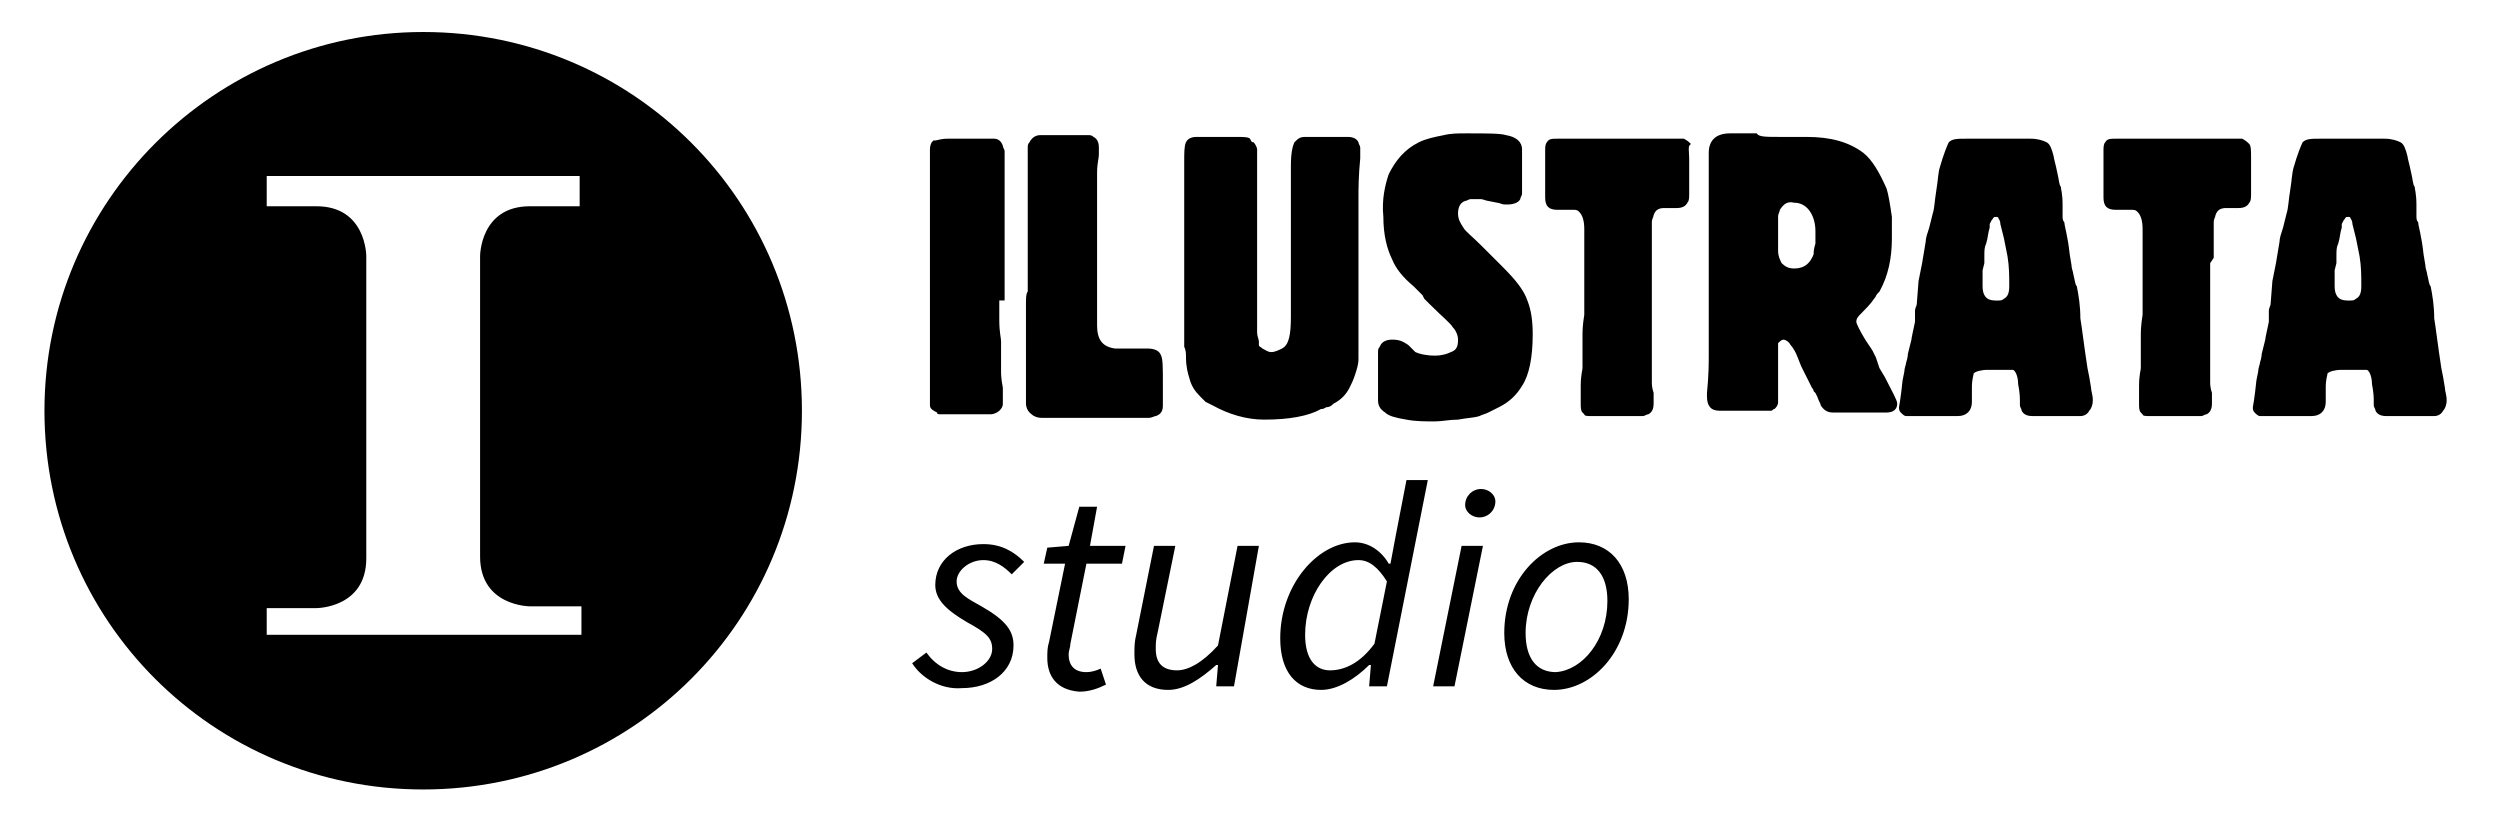 <svg xmlns="http://www.w3.org/2000/svg" xml:space="preserve" style="enable-background:new 0 0 140.6 46.7" viewBox="0 0 140.6 46.7"><path d="M23.8 1.8c-11.7 0-21.3 9.5-21.3 21.3S12 44.4 23.8 44.4s21.3-9.5 21.3-21.3S35.6 1.8 23.8 1.8zm8.9 33.9H15v-1.5h2.8s2.8 0 2.8-2.8v-17s0-2.8-2.8-2.8H15V9.9h17.6v1.7h-2.8c-2.8 0-2.8 2.8-2.8 2.8v16.9c0 2.8 2.8 2.8 2.8 2.8h2.9v1.6zM51.3 37.3l.8-.6c.5.7 1.2 1.1 2 1.1.9 0 1.7-.6 1.7-1.3 0-.6-.3-.9-1.4-1.5-1.2-.7-1.8-1.3-1.8-2.1 0-1.4 1.2-2.3 2.7-2.3 1 0 1.7.4 2.3 1l-.7.7c-.4-.4-.9-.8-1.6-.8-.8 0-1.5.6-1.5 1.2 0 .7.7 1 1.4 1.4 1.4.8 1.8 1.4 1.8 2.2 0 1.5-1.3 2.4-2.9 2.4-1.2.1-2.3-.6-2.8-1.4zM58.9 37c0-.3 0-.6.1-.9l.9-4.4h-1.2l.2-.9 1.2-.1.6-2.2h1l-.4 2.2h2l-.2 1h-2l-.9 4.5c0 .2-.1.4-.1.6 0 .6.3 1 1 1 .3 0 .6-.1.8-.2l.3.9c-.4.2-.9.4-1.5.4-1.3-.1-1.8-.9-1.8-1.9zM69.4 38.6h-1l.1-1.2h-.1c-.9.8-1.8 1.4-2.7 1.4-1.3 0-1.9-.8-1.9-2 0-.4 0-.7.1-1.1l1-5h1.2l-1 4.9c-.1.4-.1.6-.1.9 0 .8.4 1.2 1.2 1.2.6 0 1.4-.4 2.3-1.4l1.1-5.6h1.2l-1.4 7.9zM78.5 30.1l.6-3.1h1.2L78 38.6h-1l.1-1.2H77c-.8.8-1.8 1.4-2.7 1.4-1.4 0-2.3-1-2.3-2.9 0-3 2.1-5.4 4.2-5.4.8 0 1.5.5 1.9 1.2h.1l.3-1.6zm-1.2 6.1.7-3.5c-.5-.8-1-1.2-1.6-1.2-1.6 0-3 2-3 4.2 0 1.4.6 2 1.4 2 .8 0 1.7-.4 2.5-1.5zM82.2 30.7h1.2l-1.6 7.9h-1.2l1.6-7.9zm.2-2.3c0-.5.4-.9.9-.9.4 0 .8.3.8.7 0 .5-.4.9-.9.9-.4 0-.8-.3-.8-.7zM84.6 35.6c0-3 2.1-5.1 4.2-5.1 1.7 0 2.8 1.2 2.8 3.2 0 3-2.1 5.1-4.2 5.1-1.7 0-2.8-1.2-2.8-3.2zm5.8-1.8c0-1.4-.6-2.2-1.7-2.2-1.4 0-2.9 1.8-2.9 4 0 1.4.6 2.2 1.7 2.2 1.5-.1 2.9-1.8 2.9-4zM56.2 16.9V18c0 .7.1 1 .1 1.2V20.9c0 .1 0 .4.1.9v.9c0 .2-.1.3-.2.4-.1.1-.3.2-.5.2h-2.8c-.1 0-.2 0-.2-.1-.2-.1-.4-.2-.4-.4V8.5c0-.2 0-.3.1-.5l.1-.1h.1c.1 0 .3-.1.7-.1H55.9c.2 0 .4.1.5.4 0 .1.1.2.1.3v8.4zM57.8 8.5v-.2c0-.1 0-.2.1-.3.1-.2.3-.4.6-.4h2.7c.1 0 .2 0 .3.1.2.1.3.3.3.6v.4c0 .2-.1.5-.1 1v8.6c0 .8.3 1.2 1 1.3H64.5c.4 0 .7.1.8.4.1.2.1.7.1 1.6v1.2c0 .3-.1.5-.4.6-.1 0-.2.1-.4.1H58.6c-.3 0-.5-.1-.7-.3-.1-.1-.2-.3-.2-.5V17.1c0-.3 0-.6.1-.7V8.5zM66.7 8c.1-.2.3-.3.6-.3H69.5c.4 0 .7 0 .8.1.1.2.1.2.2.2.1.1.2.3.2.4v10.3c0 .2.1.4.1.5v.2c0 .1.1.1.2.2.2.1.3.2.5.2s.4-.1.6-.2c.4-.2.5-.8.5-1.8V9.3c0-.7.1-1.1.2-1.3.2-.2.3-.3.6-.3H75.8c.3 0 .5.1.6.3 0 .1.1.2.1.3V8.9c-.1 1-.1 1.8-.1 2.2V20.2c0 .3-.1.6-.2.9-.1.3-.2.5-.3.7-.2.4-.5.7-.9.9-.1.1-.2.2-.4.2l-.2.1h-.1c-.7.4-1.8.6-3.2.6-1 0-2-.3-2.9-.8l-.2-.1-.2-.1-.3-.3c-.3-.3-.5-.6-.6-1-.1-.3-.2-.7-.2-1.2 0-.2 0-.4-.1-.6V9.1c0-.5 0-.9.1-1.1zM78.1 9.8c.4-.8.9-1.4 1.7-1.8.4-.2.9-.3 1.4-.4.4-.1.8-.1 1.3-.1 1.1 0 1.9 0 2.2.1.6.1.9.4.9.8v2.5c0 .1-.1.2-.1.3-.1.2-.4.3-.7.3h-.2c-.1 0-.3-.1-.4-.1l-.5-.1c-.1 0-.3-.1-.4-.1h-.6c-.1 0-.2.1-.3.1-.3.1-.4.4-.4.7 0 .3.1.5.3.8.1.2.5.5 1 1l.2.2.2.2.4.4.2.2.2.2c.7.7 1.2 1.3 1.4 1.9.2.5.3 1.1.3 1.9 0 1.3-.2 2.3-.6 2.9-.3.5-.7.9-1.3 1.2l-.6.3c-.2.1-.3.1-.5.2-.3.1-.7.1-1.2.2-.5 0-.9.1-1.3.1-.5 0-1.1 0-1.6-.1-.6-.1-1-.2-1.2-.4-.3-.2-.4-.4-.4-.7v-2.7c0-.1 0-.2.1-.3.1-.3.4-.4.7-.4.4 0 .6.1.9.3l.2.2.2.2c.2.1.6.2 1.1.2.4 0 .7-.1.9-.2.3-.1.4-.3.4-.7 0-.2-.1-.5-.3-.7-.1-.2-.6-.6-1.3-1.3l-.2-.2-.1-.1-.1-.2-.5-.5c-.6-.5-1-1-1.2-1.5-.3-.6-.5-1.4-.5-2.4-.1-1 .1-1.8.3-2.4zM92.9 14.8V21.5c0 .1 0 .3.1.6v.6c0 .3-.1.5-.3.6-.1 0-.2.1-.3.1H89.5c-.2 0-.4 0-.4-.1l-.1-.1c-.1-.1-.1-.3-.1-.5v-1c0-.6.1-.9.1-1v-1.9c0-.1 0-.5.1-1.1v-4.8c0-.5-.1-.8-.3-1-.1-.1-.2-.1-.3-.1H87.6c-.5 0-.7-.2-.7-.7V8.5c0-.2 0-.4.1-.5.1-.2.3-.2.6-.2H94.7c.2.1.3.2.4.3-.2.1-.1.4-.1.8v2c0 .2 0 .4-.1.5-.1.2-.3.3-.6.3H93.6c-.3 0-.5.1-.6.4 0 .1-.1.2-.1.4v2.3zM100.1 7.7h1.5c1.4 0 2.4.3 3.2.9.5.4.9 1.1 1.3 2 .1.3.2.9.3 1.6V13.4c0 1.1-.2 2.1-.7 3l-.1.1c-.1.1-.1.2-.2.3-.2.3-.5.6-.7.8-.2.2-.3.3-.3.5 0 .1.2.5.5 1l.2.3.2.3.2.4.1.3.1.3.3.5c.4.8.7 1.3.7 1.5 0 .3-.2.5-.6.5h-3c-.3 0-.5-.1-.7-.4 0-.1-.1-.2-.2-.5l-.1-.2-.1-.1c0-.1-.1-.2-.1-.2l-.3-.6-.3-.6-.2-.5c-.1-.3-.3-.6-.4-.7-.1-.2-.3-.3-.4-.3-.1 0-.2.1-.3.2v3.3c0 .2-.1.3-.2.4-.1 0-.1.1-.2.1H96.7c-.5 0-.7-.3-.7-.8v-.2c.1-1 .1-1.7.1-2.1V8.6c0-.7.4-1.1 1.2-1.1h1.5c.1.2.5.2 1.3.2zm0 4.1c0 .1-.1.2-.1.4V14.1c0 .3.1.5.2.7.2.2.4.3.7.3.6 0 .9-.3 1.1-.8 0-.1 0-.3.1-.6V13c0-.4-.1-.8-.3-1.1-.2-.3-.5-.5-.9-.5-.4-.1-.6.1-.8.4zM107.9 15.8l.1-.5.1-.5.1-.6.1-.6c0-.2.1-.5.2-.8l.1-.4.1-.4c.1-.3.1-.7.2-1.3.1-.6.1-1 .2-1.3.2-.7.4-1.2.5-1.4.2-.2.5-.2 1-.2H114.2c.4 0 .7.1.9.2.2.1.3.4.4.8 0 .1.1.4.2.9.1.4.1.7.2.8 0 .1.1.4.1 1v.6c0 .2 0 .3.1.4 0 .2.2.8.3 1.8l.1.6c0 .2.1.4.1.5.1.4.1.6.2.7.1.5.2 1.1.2 1.8.1.6.2 1.5.4 2.8l.1.5.1.6c0 .2.1.4.1.7 0 .3-.1.5-.2.6-.1.2-.3.3-.5.3h-2.7c-.3 0-.5-.1-.6-.3 0-.1-.1-.2-.1-.3v-.2c0-.2 0-.5-.1-1 0-.5-.2-.8-.3-.8h-1.4c-.4 0-.7.1-.8.2 0 .1-.1.3-.1.8V22.6c0 .5-.3.8-.8.8h-2.9c-.1 0-.2-.1-.3-.2-.1-.1-.1-.2-.1-.3 0 0 .1-.5.2-1.5l.1-.5c0-.2.1-.4.1-.5.1-.3.1-.5.1-.5l.1-.4.1-.4c0-.1.1-.5.2-1v-.6c0-.2.1-.3.1-.4l.1-1.3zm3.6.3c0 .5.2.8.7.8h.2c.1 0 .2 0 .3-.1.2-.1.3-.3.3-.7 0-.6 0-1.1-.1-1.7l-.1-.5-.1-.5-.1-.4-.1-.4c0-.2-.1-.3-.1-.3s0-.1-.1-.1h-.1c-.1 0-.1.1-.2.2l-.1.2v.2c-.1.3-.1.6-.2.9-.1.2-.1.4-.1.7v.4l-.1.4v.9zM124.3 14.8V21.5c0 .1 0 .3.1.6v.6c0 .3-.1.5-.3.6-.1 0-.2.1-.3.1H120.9c-.2 0-.4 0-.4-.1l-.1-.1c-.1-.1-.1-.3-.1-.5v-1c0-.6.1-.9.1-1v-1.9c0-.1 0-.5.1-1.1v-4.8c0-.5-.1-.8-.3-1-.1-.1-.2-.1-.3-.1H119c-.5 0-.7-.2-.7-.7V8.5c0-.2 0-.4.1-.5.1-.2.3-.2.6-.2H126.1c.2.1.3.2.4.3.1.1.1.4.1.8v2c0 .2 0 .4-.1.5-.1.2-.3.3-.6.3H125.2c-.3 0-.5.1-.6.4 0 .1-.1.2-.1.4v2l-.2.3zM127.8 15.8l.1-.5.1-.5.1-.6.1-.6c0-.2.1-.5.2-.8l.1-.4.1-.4c.1-.3.1-.7.2-1.3.1-.6.1-1 .2-1.3.2-.7.4-1.2.5-1.4.2-.2.5-.2 1-.2H134.1c.4 0 .7.1.9.2.2.1.3.4.4.8 0 .1.1.4.2.9.1.4.1.7.2.8 0 .1.1.4.1 1v.6c0 .2 0 .3.1.4 0 .2.2.8.3 1.8l.1.6c0 .2.1.4.1.5.1.4.1.6.2.7.1.5.2 1.1.2 1.8.1.6.2 1.5.4 2.8l.1.5.1.6c0 .2.1.4.1.7 0 .3-.1.5-.2.6-.1.2-.3.3-.5.3h-2.7c-.3 0-.5-.1-.6-.3 0-.1-.1-.2-.1-.3v-.2c0-.2 0-.5-.1-1 0-.5-.2-.8-.3-.8h-1.4c-.4 0-.7.1-.8.2 0 .1-.1.3-.1.8V22.6c0 .5-.3.8-.8.8h-2.9c-.1 0-.2-.1-.3-.2-.1-.1-.1-.2-.1-.3 0 0 .1-.5.2-1.5l.1-.5c0-.2.1-.4.1-.5.1-.3.1-.5.1-.5l.1-.4.1-.4c0-.1.1-.5.2-1v-.6c0-.2.1-.3.1-.4l.1-1.3zm3.5.3c0 .5.2.8.7.8h.2c.1 0 .2 0 .3-.1.2-.1.3-.3.3-.7 0-.6 0-1.1-.1-1.7l-.1-.5-.1-.5-.1-.4-.1-.4c0-.2-.1-.3-.1-.3s0-.1-.1-.1h-.1c-.1 0-.1.1-.2.2l-.1.2v.2c-.1.3-.1.6-.2.9-.1.2-.1.4-.1.7v.4l-.1.4v.9z" class="st0"/></svg>